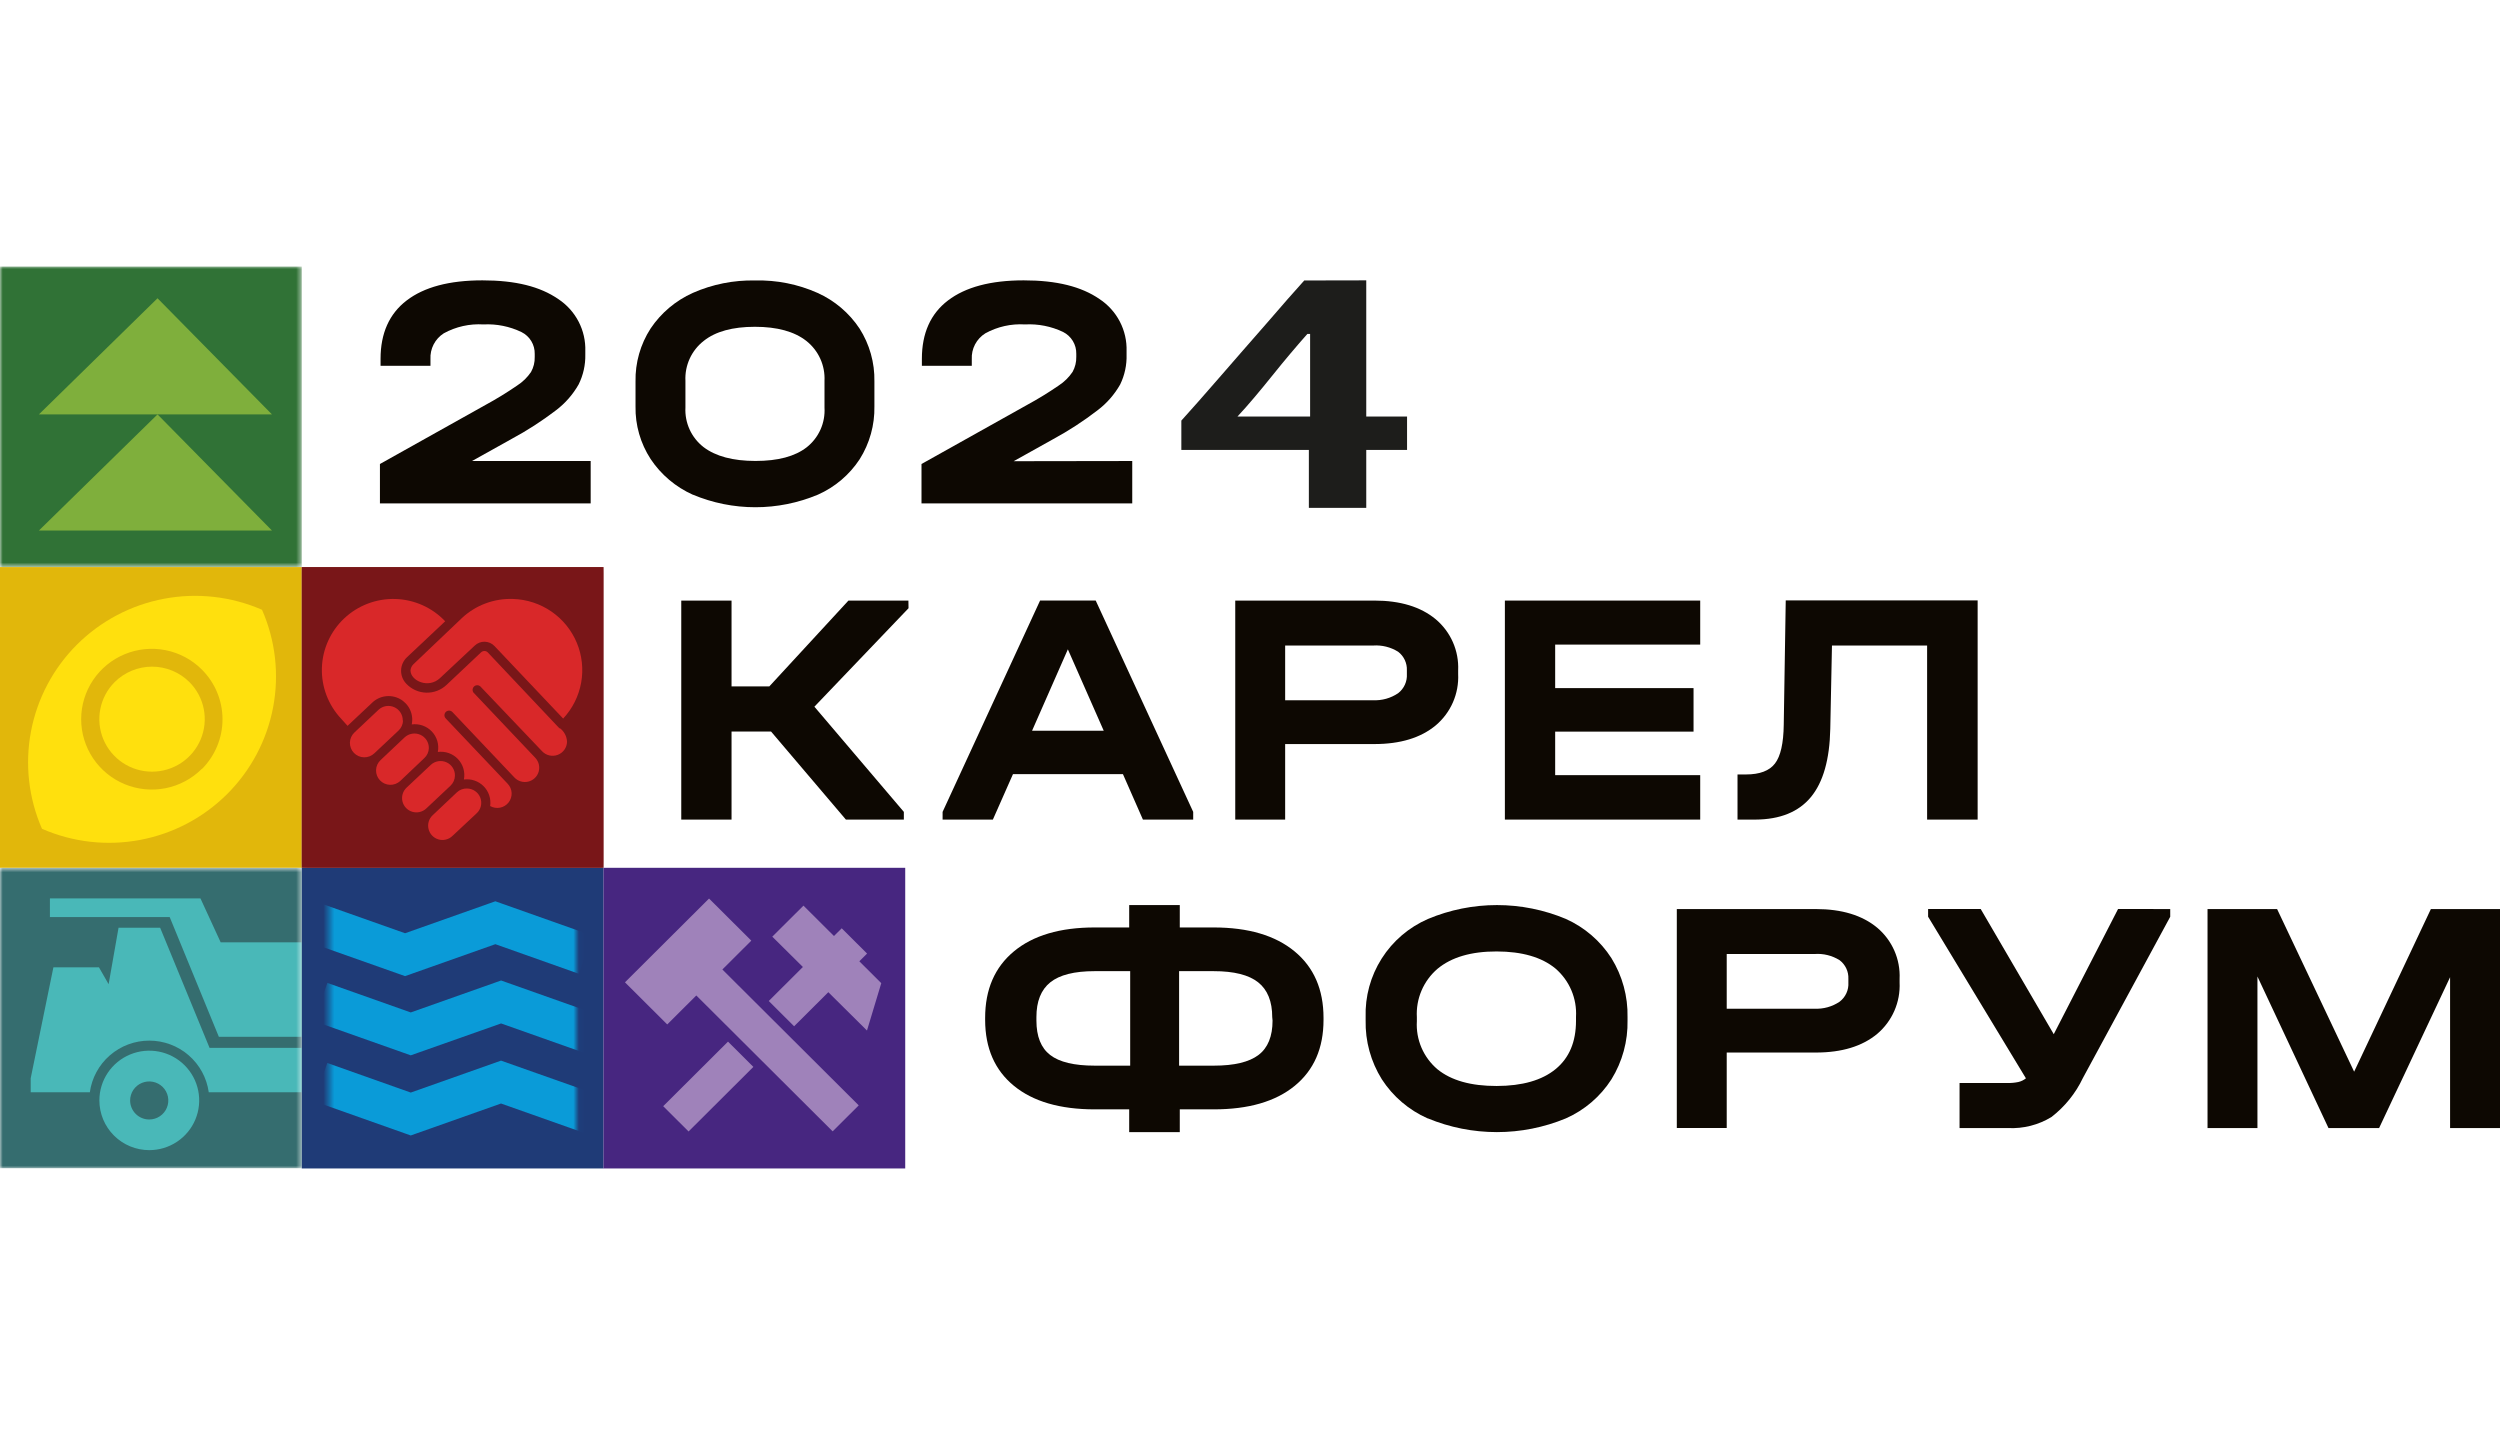 <?xml version="1.0" encoding="UTF-8"?> <svg xmlns="http://www.w3.org/2000/svg" width="460" height="264" viewBox="0 0 460 264" fill="none"><g clip-path="url(#clip0_1531_298)"><g clip-path="url(#clip1_1531_298)"><path d="M111.048 159.67H55.523V215H111.048V159.67Z" fill="#1F3B77"></path><mask id="mask0_1531_298" style="mask-type:luminance" maskUnits="userSpaceOnUse" x="60" y="164" width="47" height="47"><path d="M106.044 164.658H60.529V210.013H106.044V164.658Z" fill="white"></path></mask><g mask="url(#mask0_1531_298)"><path d="M58.978 186.048L75.577 188.554L92.199 186.048L108.809 188.554" fill="#0A9BD8"></path><path d="M75.578 194.181L57.728 187.867L60.231 180.855L75.578 186.289L92.2 180.409L110.062 186.735L107.559 193.747L92.2 188.313L75.578 194.181Z" fill="#0A9BD8"></path><path d="M57.924 171.475L74.534 173.969L91.144 171.475L107.754 173.969" fill="#0A9BD8"></path><path d="M74.533 179.608L56.672 173.294L59.174 166.282L74.533 171.716L91.144 165.836L109.005 172.162L106.502 179.174L91.144 173.729L74.533 179.608Z" fill="#0A9BD8"></path><path d="M58.967 200.782L75.577 203.287L92.187 200.782L108.797 203.287" fill="#0A9BD8"></path><path d="M75.578 208.926L57.717 202.6L60.219 195.588L75.578 201.033L92.188 195.154L110.05 201.468L107.547 208.48L92.188 203.046L75.578 208.926Z" fill="#0A9BD8"></path></g><mask id="mask1_1531_298" style="mask-type:luminance" maskUnits="userSpaceOnUse" x="0" y="159" width="56" height="56"><path d="M55.524 159.67H0V215H55.524V159.67Z" fill="white"></path></mask><g mask="url(#mask1_1531_298)"><path d="M55.524 159.67H0V215H55.524V159.67Z" fill="#356D6F"></path><path fill-rule="evenodd" clip-rule="evenodd" d="M5.648 198.402L9.827 177.984H18.206L19.986 181.095L21.811 170.709H29.468L38.559 192.809H55.525V200.976H38.41C38.046 198.343 36.737 195.929 34.726 194.183C32.715 192.436 30.138 191.474 27.47 191.474C24.802 191.474 22.225 192.436 20.214 194.183C18.203 195.929 16.895 198.343 16.531 200.976H5.648V198.402Z" fill="#49B8B8"></path><path fill-rule="evenodd" clip-rule="evenodd" d="M27.468 211.626C29.285 211.626 31.06 211.089 32.57 210.083C34.081 209.078 35.258 207.649 35.953 205.976C36.648 204.304 36.83 202.464 36.475 200.689C36.121 198.914 35.246 197.284 33.962 196.004C32.678 194.724 31.041 193.852 29.26 193.499C27.479 193.146 25.632 193.327 23.954 194.02C22.276 194.713 20.842 195.886 19.833 197.39C18.824 198.895 18.285 200.665 18.285 202.474C18.285 204.901 19.253 207.229 20.975 208.945C22.697 210.661 25.033 211.626 27.468 211.626ZM27.468 205.986C28.163 205.984 28.841 205.777 29.417 205.391C29.993 205.005 30.441 204.457 30.705 203.818C30.97 203.178 31.037 202.474 30.901 201.796C30.764 201.118 30.428 200.495 29.937 200.007C29.445 199.518 28.819 199.186 28.138 199.052C27.457 198.918 26.751 198.988 26.11 199.253C25.469 199.518 24.921 199.967 24.535 200.542C24.15 201.118 23.944 201.794 23.944 202.486C23.944 202.947 24.036 203.403 24.213 203.828C24.39 204.253 24.65 204.64 24.977 204.965C25.305 205.29 25.693 205.548 26.121 205.723C26.548 205.898 27.006 205.988 27.468 205.986Z" fill="#49B8B8"></path><path fill-rule="evenodd" clip-rule="evenodd" d="M36.871 165.31H9.184V168.741H31.223L40.269 190.773H55.525V173.386H40.602L36.917 165.378L36.871 165.31Z" fill="#49B8B8"></path></g><path d="M55.524 104.341H0V159.67H55.524V104.341Z" fill="#E1B70B"></path><path d="M21.088 125.514C19.739 126.869 18.824 128.592 18.456 130.464C18.088 132.337 18.285 134.276 19.021 136.038C19.758 137.799 21.001 139.304 22.595 140.363C24.188 141.421 26.06 141.986 27.975 141.986C29.89 141.986 31.762 141.421 33.356 140.363C34.949 139.304 36.192 137.799 36.929 136.038C37.665 134.276 37.862 132.337 37.495 130.464C37.127 128.592 36.211 126.869 34.863 125.514C33.959 124.611 32.886 123.894 31.704 123.405C30.522 122.916 29.255 122.664 27.975 122.664C26.695 122.664 25.428 122.916 24.246 123.405C23.064 123.894 21.991 124.611 21.088 125.514Z" fill="#FFE00D"></path><path d="M14.165 118.605C9.801 122.958 6.853 128.518 5.705 134.563C4.556 140.608 5.26 146.858 7.725 152.498C13.386 154.974 19.664 155.69 25.739 154.553C31.814 153.416 37.404 150.479 41.778 146.125C46.151 141.772 49.105 136.205 50.253 130.153C51.401 124.1 50.689 117.843 48.212 112.199C42.548 109.733 36.27 109.024 30.196 110.167C24.123 111.31 18.536 114.25 14.165 118.605ZM37.123 141.483C35.306 143.295 32.991 144.53 30.47 145.031C27.949 145.531 25.335 145.276 22.96 144.296C20.585 143.317 18.555 141.657 17.126 139.527C15.698 137.397 14.935 134.893 14.935 132.332C14.935 129.77 15.698 127.266 17.126 125.136C18.555 123.007 20.585 121.347 22.96 120.367C25.335 119.388 27.949 119.132 30.47 119.633C32.991 120.134 35.306 121.368 37.123 123.181C39.564 125.608 40.938 128.902 40.942 132.338C40.946 135.775 39.581 139.072 37.146 141.506L37.123 141.483Z" fill="#FFE00D"></path><mask id="mask2_1531_298" style="mask-type:luminance" maskUnits="userSpaceOnUse" x="0" y="49" width="56" height="56"><path d="M55.524 49H0V104.33H55.524V49Z" fill="white"></path></mask><g mask="url(#mask2_1531_298)"><path d="M55.524 49H0V104.33H55.524V49Z" fill="#307236"></path></g><path d="M28.984 76.247L50.036 97.615H7.162L28.984 76.247Z" fill="#7FAF3C"></path><path d="M28.984 54.88L50.036 76.247H7.162L28.984 54.88Z" fill="#7FAF3C"></path><path d="M111.048 104.341H55.523V159.67H111.048V104.341Z" fill="#791618"></path><mask id="mask3_1531_298" style="mask-type:luminance" maskUnits="userSpaceOnUse" x="55" y="104" width="57" height="56"><path d="M111.048 104.341H55.523V159.67H111.048V104.341Z" fill="white"></path></mask><g mask="url(#mask3_1531_298)"><path d="M111.048 104.341H55.523V159.67H111.048V104.341Z" fill="#791618"></path></g><path d="M74.109 132.583C74.119 132.065 73.976 131.555 73.698 131.117C73.419 130.679 73.017 130.332 72.543 130.12C72.068 129.908 71.541 129.839 71.027 129.923C70.514 130.008 70.037 130.24 69.655 130.593L65.201 134.791C64.949 135.031 64.748 135.319 64.607 135.637C64.467 135.955 64.391 136.297 64.383 136.645C64.376 136.992 64.437 137.337 64.564 137.661C64.69 137.985 64.879 138.281 65.121 138.532C65.362 138.782 65.65 138.983 65.969 139.123C66.289 139.263 66.632 139.339 66.981 139.346C67.685 139.361 68.366 139.097 68.874 138.612L73.328 134.425C73.581 134.188 73.785 133.903 73.927 133.587C74.068 133.271 74.146 132.93 74.155 132.583H74.109Z" fill="#D92829"></path><path d="M94.391 110.209C92.658 110.146 90.93 110.428 89.308 111.039C87.686 111.649 86.202 112.577 84.944 113.767L76.082 122.208C75.765 122.51 75.569 122.917 75.531 123.352C75.531 125.263 78.849 126.784 80.984 124.748L87.366 118.777C87.611 118.545 87.899 118.365 88.214 118.244C88.529 118.124 88.864 118.067 89.201 118.077C89.538 118.087 89.87 118.162 90.178 118.3C90.485 118.438 90.763 118.635 90.993 118.88L103.62 132.217C105.337 130.377 106.487 128.084 106.932 125.611C107.377 123.139 107.099 120.59 106.131 118.271C105.163 115.951 103.546 113.957 101.472 112.528C99.399 111.099 96.957 110.294 94.437 110.209H94.391Z" fill="#D92829"></path><path d="M83.706 142.73C83.719 142.211 83.579 141.7 83.302 141.261C83.025 140.822 82.624 140.474 82.149 140.262C81.674 140.049 81.147 139.981 80.634 140.066C80.12 140.151 79.644 140.385 79.263 140.739L74.809 144.926C74.472 145.244 74.224 145.645 74.091 146.089C73.958 146.533 73.945 147.003 74.052 147.454C74.159 147.904 74.383 148.318 74.701 148.654C75.02 148.99 75.421 149.237 75.866 149.369C76.311 149.501 76.782 149.514 77.234 149.407C77.685 149.3 78.1 149.076 78.437 148.758L82.891 144.571C83.142 144.333 83.344 144.048 83.484 143.732C83.624 143.416 83.699 143.075 83.706 142.73Z" fill="#D92829"></path><path d="M103.001 134.036C102.909 134.036 103.173 134.231 89.754 120.046C89.595 119.887 89.382 119.793 89.157 119.783C88.929 119.782 88.709 119.864 88.537 120.012L82.155 126.029C81.656 126.499 81.068 126.867 80.426 127.11C79.784 127.354 79.1 127.469 78.413 127.449C77.727 127.429 77.051 127.274 76.424 126.993C75.798 126.712 75.233 126.31 74.762 125.812C74.445 125.483 74.196 125.095 74.031 124.67C73.866 124.245 73.787 123.791 73.8 123.335C73.813 122.879 73.917 122.43 74.106 122.015C74.295 121.6 74.565 121.226 74.9 120.916L81.914 114.316C80.73 113.065 79.311 112.059 77.738 111.355C76.164 110.651 74.467 110.262 72.743 110.212C71.019 110.162 69.302 110.45 67.689 111.061C66.077 111.672 64.601 112.593 63.346 113.772C60.812 116.154 59.331 119.441 59.228 122.911C59.126 126.381 60.411 129.749 62.801 132.275L63.949 133.556C64.029 133.464 63.949 133.556 68.414 129.358C69.075 128.695 69.933 128.262 70.86 128.125C71.788 127.987 72.735 128.152 73.561 128.594C74.386 129.037 75.047 129.733 75.443 130.58C75.84 131.426 75.951 132.378 75.761 133.293C76.438 133.202 77.127 133.274 77.771 133.501C78.415 133.728 78.995 134.105 79.464 134.6C79.933 135.095 80.277 135.695 80.467 136.348C80.658 137.002 80.689 137.692 80.559 138.36C81.236 138.27 81.925 138.341 82.569 138.568C83.213 138.796 83.793 139.172 84.262 139.668C84.731 140.163 85.075 140.762 85.265 141.416C85.456 142.07 85.487 142.759 85.358 143.427C86.019 143.341 86.691 143.408 87.322 143.624C87.952 143.84 88.524 144.199 88.993 144.672C89.461 145.145 89.813 145.72 90.02 146.352C90.228 146.983 90.286 147.654 90.19 148.312C90.739 148.625 91.383 148.732 92.004 148.612C92.625 148.492 93.182 148.154 93.574 147.66C93.966 147.165 94.167 146.546 94.14 145.917C94.113 145.287 93.86 144.688 93.427 144.228L82.006 132.183C81.902 132.076 81.83 131.943 81.796 131.798C81.761 131.653 81.766 131.502 81.81 131.359C81.852 131.216 81.931 131.086 82.04 130.983C82.148 130.88 82.282 130.808 82.428 130.773C82.574 130.738 82.726 130.742 82.87 130.785C83.013 130.828 83.143 130.907 83.245 131.016L94.656 143.061C94.974 143.398 95.375 143.646 95.82 143.779C96.264 143.912 96.736 143.926 97.188 143.819C97.64 143.712 98.055 143.489 98.392 143.171C98.73 142.853 98.977 142.452 99.109 142.009C99.239 141.566 99.251 141.097 99.145 140.648C99.038 140.199 98.816 139.785 98.501 139.447L87.091 127.402C86.98 127.231 86.933 127.028 86.959 126.826C86.984 126.625 87.081 126.44 87.231 126.302C87.381 126.165 87.575 126.085 87.778 126.077C87.982 126.069 88.181 126.133 88.342 126.258L99.741 138.223C100.099 138.607 100.564 138.876 101.077 138.995C101.589 139.115 102.126 139.08 102.618 138.895C103.111 138.709 103.536 138.382 103.842 137.955C104.147 137.528 104.318 137.02 104.332 136.495C104.316 136.007 104.19 135.528 103.963 135.095C103.737 134.661 103.416 134.284 103.024 133.99L103.001 134.036Z" fill="#D92829"></path><path d="M85.944 145.086C85.599 145.073 85.254 145.129 84.931 145.251C84.608 145.373 84.312 145.558 84.062 145.795L79.608 150.005C79.269 150.32 79.021 150.719 78.888 151.161C78.755 151.603 78.742 152.072 78.85 152.521C78.954 152.973 79.176 153.39 79.494 153.728C79.812 154.067 80.215 154.315 80.661 154.448C81.107 154.58 81.58 154.592 82.032 154.483C82.485 154.374 82.9 154.147 83.235 153.825L87.689 149.662C88.081 149.306 88.356 148.841 88.479 148.328C88.602 147.814 88.567 147.276 88.379 146.782C88.191 146.289 87.858 145.863 87.424 145.56C86.99 145.258 86.474 145.093 85.944 145.086Z" fill="#D92829"></path><path d="M78.908 137.662C78.918 137.144 78.775 136.634 78.496 136.196C78.218 135.758 77.816 135.411 77.341 135.199C76.867 134.986 76.34 134.918 75.826 135.002C75.313 135.086 74.835 135.319 74.454 135.672L70.023 139.858C69.513 140.338 69.215 140.999 69.195 141.698C69.174 142.396 69.433 143.074 69.914 143.582C70.395 144.09 71.059 144.387 71.759 144.407C72.46 144.428 73.14 144.17 73.65 143.69L78.058 139.504C78.317 139.27 78.526 138.986 78.672 138.67C78.819 138.353 78.898 138.011 78.908 137.662Z" fill="#D92829"></path><path d="M167.17 111.913L149.848 130.033L166.309 149.387V150.805H155.645L141.87 134.597H134.604V150.805H125.352V110.506H134.604V126.292H141.56L156.115 110.506H167.147L167.17 111.913Z" fill="#0D0802"></path><path d="M219.549 149.387V150.805H210.297L206.623 142.444H186.386L182.69 150.805H173.438V149.387L191.379 110.495H201.607L219.549 149.387ZM203.088 134.459L196.487 119.475L189.898 134.459H203.088Z" fill="#0D0802"></path><path d="M252.883 110.506C257.643 110.506 261.405 111.65 264.167 113.938C265.533 115.085 266.616 116.529 267.333 118.16C268.05 119.79 268.38 121.563 268.3 123.341V124.016C268.386 125.803 268.058 127.586 267.341 129.226C266.625 130.867 265.539 132.321 264.167 133.476C261.412 135.763 257.651 136.907 252.883 136.907H236.468V150.805H227.285V110.506H252.883ZM257.257 127.55C257.793 127.136 258.22 126.598 258.5 125.982C258.78 125.366 258.905 124.691 258.864 124.016V123.352C258.893 122.694 258.762 122.038 258.482 121.44C258.203 120.843 257.782 120.321 257.257 119.921C255.886 119.066 254.279 118.665 252.665 118.777H236.468V128.843H252.619C254.265 128.926 255.893 128.472 257.257 127.55Z" fill="#0D0802"></path><path d="M312.839 110.506V118.605H286.151V126.612H311.611V134.619H286.151V142.627H312.839V150.805H276.898V110.506H312.839Z" fill="#0D0802"></path><path d="M363.886 150.805H354.588V118.777H337.082L336.772 134.082C336.658 139.733 335.468 143.927 333.202 146.665C330.937 149.402 327.528 150.783 322.975 150.805H319.703V142.501H321.241C323.79 142.501 325.577 141.826 326.602 140.476C327.635 139.126 328.163 136.759 328.209 133.35L328.576 110.472H363.886V150.805Z" fill="#0D0802"></path><path d="M238.19 175.044C241.749 177.973 243.528 182.056 243.528 187.295V187.661C243.528 192.862 241.76 196.908 238.225 199.798C234.689 202.688 229.715 204.129 223.302 204.122H217.08V208.308H207.771V204.122H201.423C195.048 204.122 190.097 202.68 186.569 199.798C183.041 196.915 181.273 192.87 181.266 187.661V187.295C181.266 182.056 183.033 177.973 186.569 175.044C190.104 172.116 195.056 170.652 201.423 170.652H207.771V166.534H217.08V170.652H223.302C229.677 170.652 234.639 172.116 238.19 175.044ZM193.227 194.113C194.918 195.424 197.65 196.08 201.423 196.08H207.954V178.693H201.423C197.681 178.693 194.956 179.38 193.25 180.752C191.543 182.125 190.694 184.264 190.701 187.169V187.787C190.701 190.693 191.539 192.809 193.227 194.113ZM234.092 187.169C234.092 184.264 233.231 182.125 231.509 180.752C229.788 179.38 227.052 178.693 223.302 178.693H216.954V196.08H223.359C227.101 196.08 229.837 195.424 231.567 194.113C233.289 192.809 234.15 190.681 234.15 187.787L234.092 187.169Z" fill="#0D0802"></path><path d="M262.676 205.78C259.231 204.251 256.307 201.755 254.262 198.597C252.228 195.34 251.191 191.564 251.277 187.73V187.169C251.156 183.357 252.185 179.595 254.231 176.371C256.277 173.147 259.247 170.609 262.756 169.085C266.772 167.401 271.084 166.534 275.441 166.534C279.797 166.534 284.11 167.401 288.125 169.085C291.562 170.629 294.474 173.137 296.505 176.303C298.521 179.565 299.549 183.339 299.466 187.169V187.73C299.549 191.561 298.521 195.334 296.505 198.597C294.479 201.758 291.565 204.257 288.125 205.78C284.1 207.449 279.783 208.308 275.423 208.308C271.064 208.308 266.747 207.449 262.722 205.78H262.676ZM286.254 196.698C288.741 194.647 289.985 191.695 289.985 187.844V187.112C290.082 185.437 289.79 183.762 289.134 182.216C288.477 180.671 287.472 179.297 286.197 178.201C283.671 176.12 280.067 175.075 275.383 175.067C270.7 175.06 267.072 176.123 264.501 178.259C263.224 179.354 262.217 180.727 261.558 182.272C260.899 183.817 260.606 185.493 260.702 187.169V187.901C260.602 189.57 260.893 191.239 261.552 192.775C262.212 194.312 263.221 195.675 264.501 196.755C267.026 198.806 270.654 199.828 275.383 199.821C280.113 199.813 283.736 198.772 286.254 196.698Z" fill="#0D0802"></path><path d="M334.12 167.266C338.888 167.266 342.649 168.41 345.404 170.698C346.767 171.846 347.848 173.291 348.562 174.921C349.277 176.551 349.606 178.323 349.525 180.1V180.775C349.61 182.561 349.282 184.342 348.568 185.982C347.853 187.622 346.771 189.077 345.404 190.235C342.649 192.523 338.888 193.667 334.12 193.667H317.716V207.553H308.533V167.266H334.12ZM338.494 184.31C339.031 183.899 339.458 183.362 339.738 182.748C340.018 182.134 340.143 181.46 340.101 180.787V180.112C340.131 179.453 340 178.797 339.72 178.199C339.44 177.601 339.02 177.08 338.494 176.68C337.125 175.821 335.516 175.42 333.902 175.536H317.716V185.602H333.867C335.509 185.682 337.133 185.229 338.494 184.31Z" fill="#0D0802"></path><path d="M399.322 167.266V168.684L383.251 198.357C381.913 201.172 379.927 203.634 377.454 205.54C375.065 206.992 372.294 207.698 369.499 207.565H360.557V199.272H369.373C370.047 199.288 370.721 199.227 371.382 199.089C371.89 198.971 372.365 198.741 372.771 198.414L354.771 168.673V167.254H364.448L377.89 190.292L389.725 167.254L399.322 167.266Z" fill="#0D0802"></path><path d="M459.999 207.565H450.816V179.803L437.753 207.565H428.443L415.369 179.677V207.565H406.186V167.266H418.985L433.161 197.19L447.281 167.266H460.034L459.999 207.565Z" fill="#0D0802"></path><path d="M108.684 84.826V92.628H69.908V85.375L89.331 74.508C91.332 73.421 93.275 72.23 95.151 70.94C96.165 70.291 97.037 69.442 97.71 68.446C98.183 67.601 98.416 66.644 98.388 65.678V65.129C98.408 64.296 98.19 63.476 97.759 62.763C97.328 62.05 96.702 61.474 95.954 61.102C93.78 60.055 91.375 59.571 88.963 59.695C86.419 59.536 83.883 60.104 81.651 61.331C80.858 61.838 80.213 62.545 79.784 63.381C79.354 64.217 79.155 65.152 79.206 66.09V67.302H70.023V66.021C70.023 61.32 71.63 57.728 74.833 55.28C78.035 52.832 82.65 51.585 88.768 51.585C94.887 51.585 99.375 52.729 102.704 55.017C104.292 56.059 105.584 57.49 106.459 59.172C107.333 60.854 107.759 62.732 107.697 64.625V65.243C107.738 67.145 107.316 69.029 106.469 70.734C105.419 72.586 104.001 74.205 102.302 75.492C99.724 77.465 96.99 79.228 94.129 80.766L86.851 84.826H108.684Z" fill="#0D0802"></path><path d="M127.475 91.026C124.319 89.61 121.629 87.334 119.715 84.46C117.843 81.582 116.876 78.213 116.937 74.783V70.208C116.867 66.748 117.834 63.347 119.715 60.439C121.636 57.577 124.324 55.31 127.475 53.896C131.086 52.302 135.005 51.521 138.954 51.608C142.904 51.508 146.826 52.289 150.433 53.896C153.571 55.309 156.245 57.577 158.147 60.439C160.003 63.348 160.957 66.738 160.89 70.185V74.76C160.958 78.199 160.016 81.582 158.181 84.495C156.304 87.358 153.637 89.622 150.502 91.015C146.857 92.544 142.943 93.331 138.988 93.331C135.034 93.331 131.12 92.544 127.475 91.015V91.026ZM148.436 82.298C149.531 81.432 150.4 80.315 150.97 79.043C151.539 77.77 151.792 76.38 151.707 74.989V70.082C151.778 68.682 151.513 67.286 150.934 66.009C150.355 64.732 149.479 63.611 148.378 62.738C146.167 60.999 143.006 60.13 138.897 60.13C134.787 60.13 131.65 60.995 129.484 62.727C128.374 63.593 127.49 64.712 126.904 65.99C126.319 67.268 126.05 68.667 126.12 70.07V74.978C126.046 76.369 126.31 77.759 126.889 79.027C127.469 80.296 128.347 81.406 129.449 82.264C131.676 83.957 134.856 84.815 139.011 84.815C143.167 84.815 146.266 83.98 148.436 82.298Z" fill="#0D0802"></path><path d="M208.333 84.826V92.628H169.557V85.375L188.979 74.508C190.981 73.421 192.923 72.23 194.799 70.94C195.814 70.281 196.684 69.425 197.359 68.423C197.826 67.576 198.059 66.621 198.036 65.655V65.106C198.054 64.274 197.834 63.455 197.404 62.742C196.973 62.029 196.348 61.453 195.603 61.079C193.422 60.04 191.014 59.564 188.6 59.695C186.06 59.537 183.527 60.105 181.3 61.331C180.498 61.832 179.844 62.537 179.406 63.373C178.968 64.21 178.762 65.147 178.809 66.09V67.302H169.626V66.021C169.626 61.32 171.221 57.728 174.435 55.28C177.649 52.832 182.275 51.585 188.359 51.585C194.443 51.585 198.966 52.729 202.295 55.017C203.883 56.059 205.175 57.49 206.05 59.172C206.924 60.854 207.35 62.732 207.288 64.625V65.243C207.347 67.141 206.945 69.024 206.117 70.734C205.067 72.586 203.65 74.205 201.951 75.492C199.377 77.476 196.648 79.251 193.789 80.8L186.511 84.861L208.333 84.826Z" fill="#0D0802"></path><path d="M251.391 51.585V76.636H258.898V82.79H251.391V93.451H240.83V82.79H217.367V77.391L220.432 73.96C221.637 72.598 222.946 71.111 224.335 69.498C225.724 67.885 227.17 66.227 228.674 64.511L233.025 59.535C234.41 57.918 235.711 56.42 236.927 55.04L239.981 51.608L251.391 51.585ZM240.555 61.445C239.625 62.486 238.603 63.676 237.49 64.991C236.376 66.307 235.275 67.657 234.161 69.041C233.048 70.425 231.946 71.775 230.832 73.09C229.719 74.406 228.686 75.584 227.698 76.636H241.06V61.445H240.555Z" fill="#1D1D1B"></path><path d="M166.561 159.67H111.037V215H166.561V159.67Z" fill="#472680"></path><path d="M130.465 165.332L114.994 180.748L122.77 188.497L138.241 173.08L130.465 165.332Z" fill="#9F82BA"></path><path d="M131.09 176.567L126.293 181.347L153.209 208.168L158.006 203.388L131.09 176.567Z" fill="#9F82BA"></path><path d="M133.953 191.658L122.029 203.54L126.697 208.191L138.62 196.309L133.953 191.658Z" fill="#9F82BA"></path><path d="M154.875 170.807L141.449 184.185L146.116 188.836L159.542 175.458L154.875 170.807Z" fill="#9F82BA"></path><path fill-rule="evenodd" clip-rule="evenodd" d="M147.839 166.637L162.154 180.901L159.525 189.617L142.1 172.345L147.839 166.637Z" fill="#9F82BA"></path></g></g><defs><clipPath id="clip0_1531_298"><rect width="460" height="264" fill="white"></rect></clipPath><clipPath id="clip1_1531_298"><rect width="460" height="166" fill="white" transform="translate(0 49)"></rect></clipPath></defs></svg> 